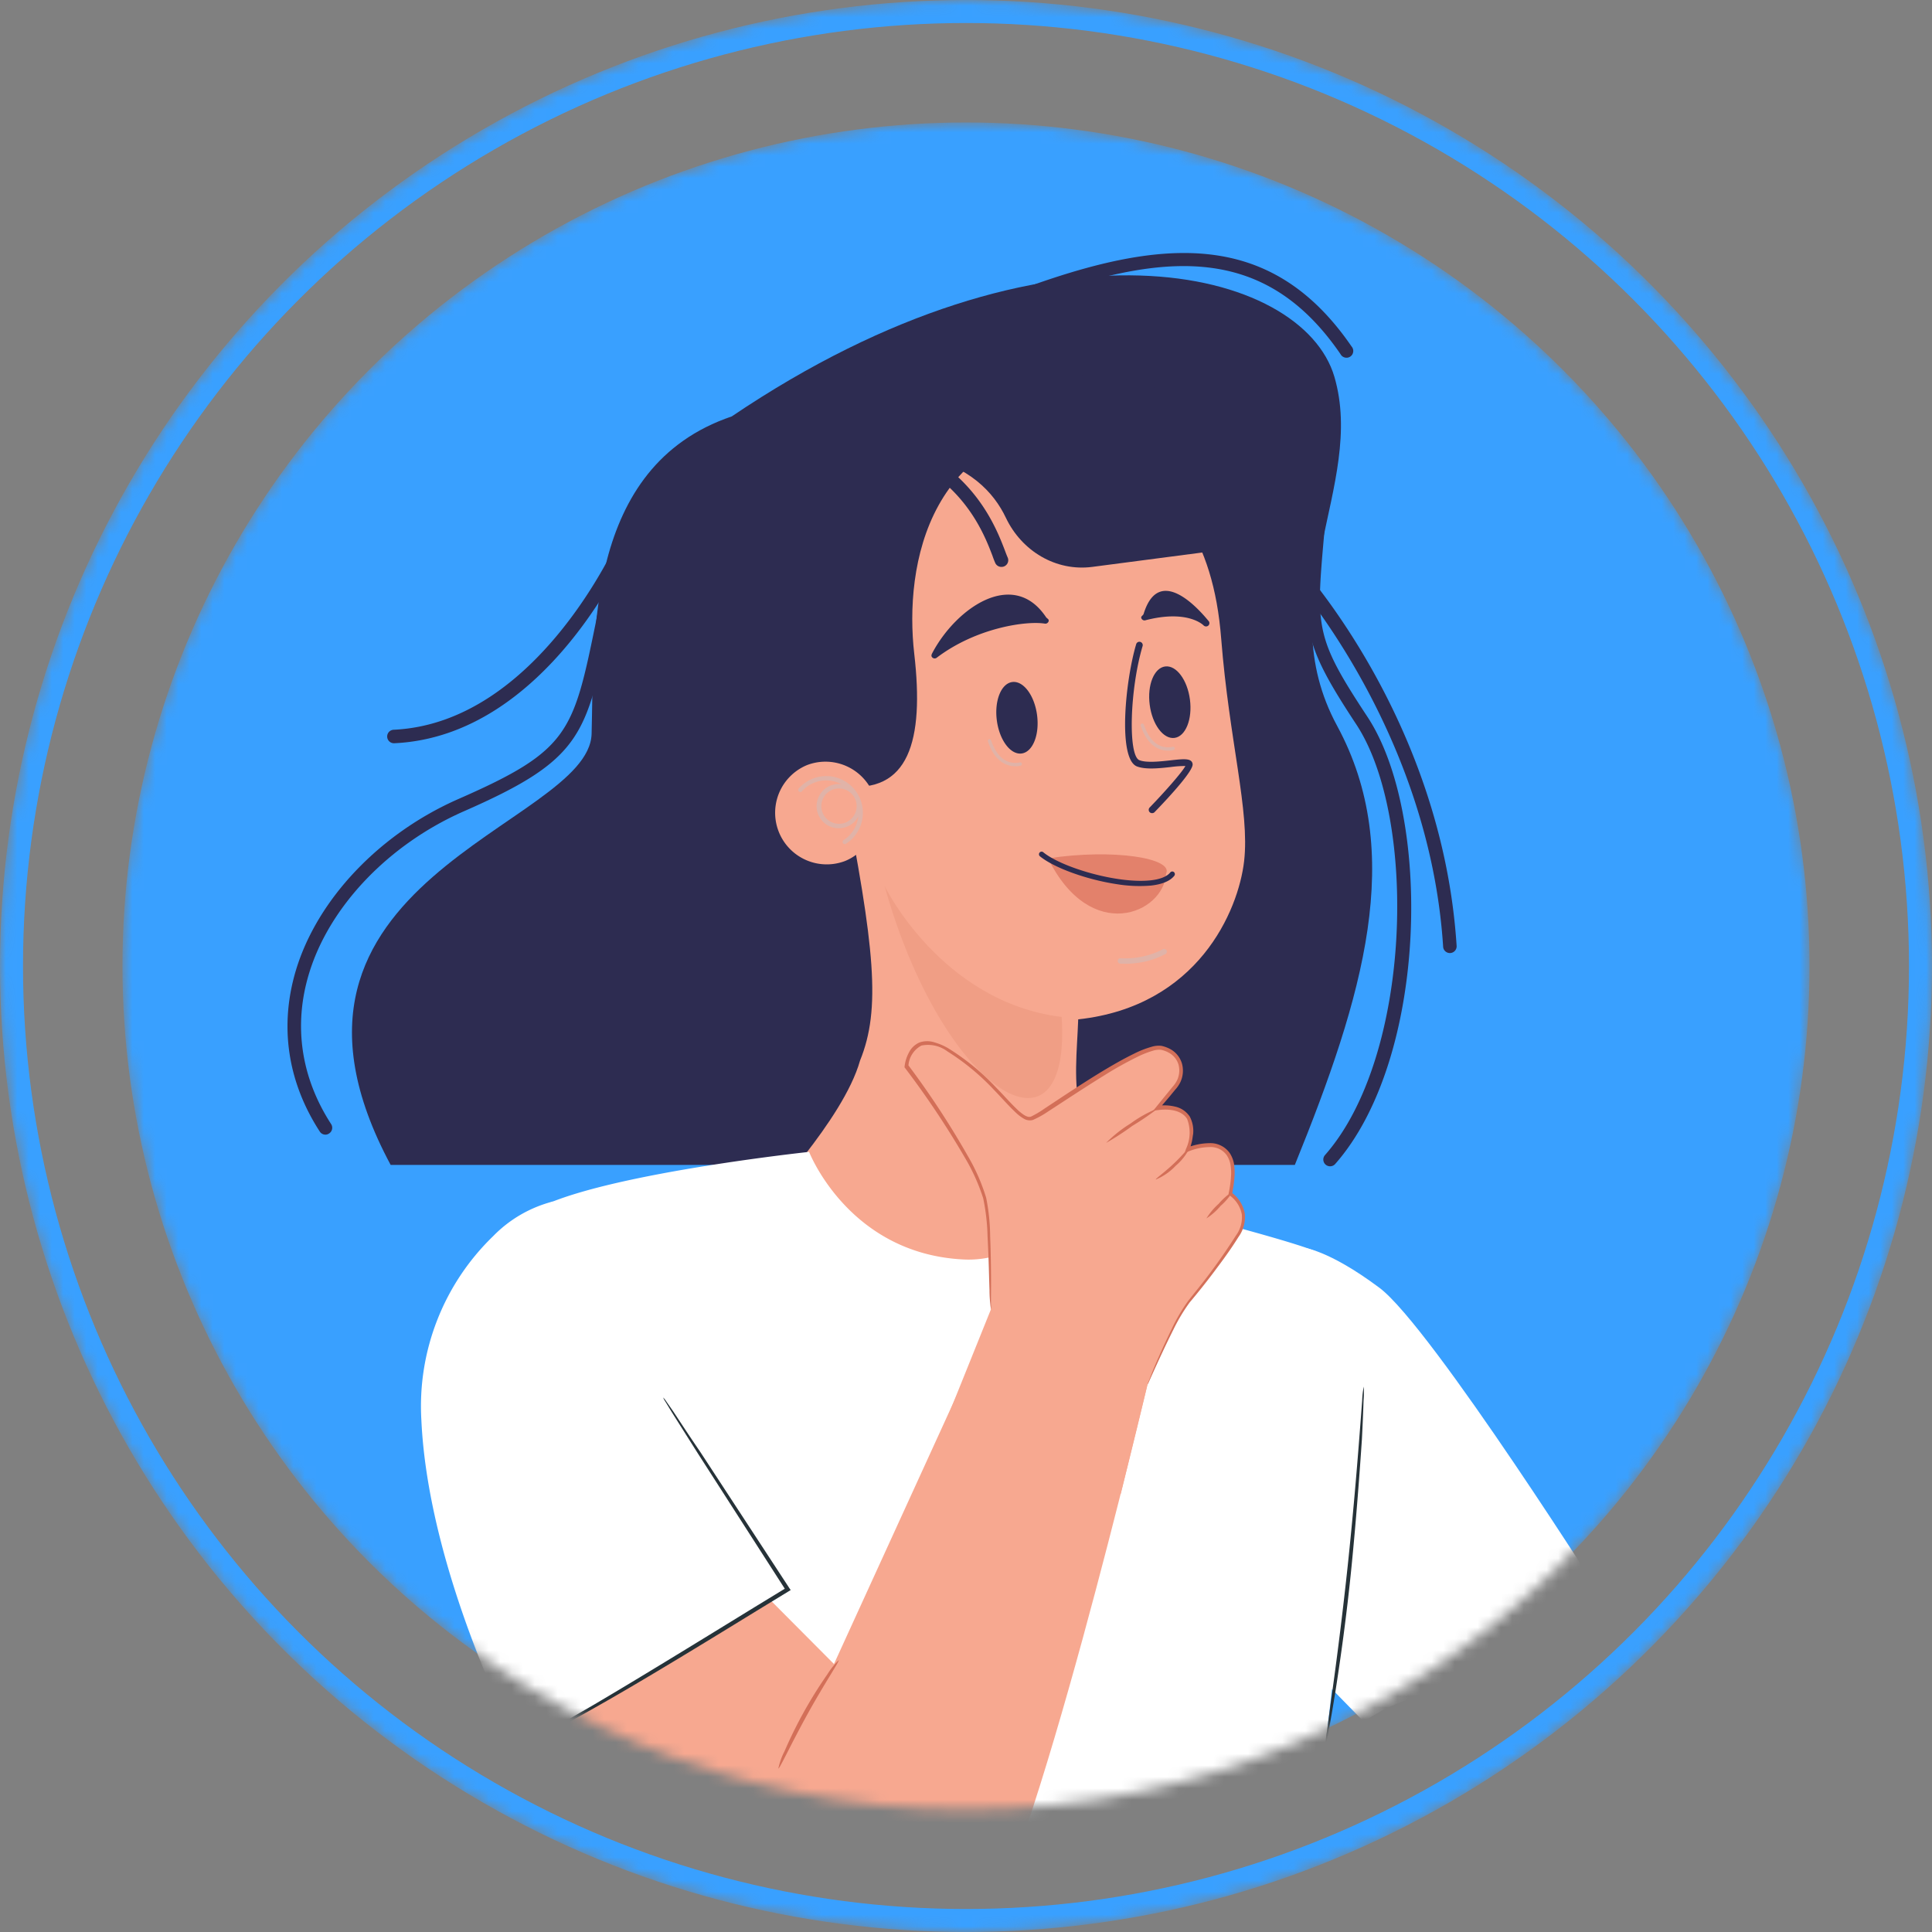 <svg width="168" height="168" fill="none" xmlns="http://www.w3.org/2000/svg"><rect width="100%" height="100%" fill="#808080" stroke="none"/><mask id="a" style="mask-type:alpha" maskUnits="userSpaceOnUse" x="0" y="0" width="168" height="168"><circle cx="84" cy="84" r="84" fill="#D9D9D9"/></mask><g mask="url(#a)"><mask id="b" style="mask-type:alpha" maskUnits="userSpaceOnUse" x="10" y="10" width="148" height="148"><circle cx="84" cy="84" r="73.352" fill="#242C39"/></mask><g mask="url(#b)"><circle cx="84" cy="84" r="73.352" fill="#39A0FF"/><path d="M63.629 36.21c-12.875 4.37-11.955 19.549-12.185 27.6-.231 8.05-30.806 12.649-17.473 37.489h78.623c5.977-14.72 9.656-27.139 3.679-38.18s2.529-20.919-.24-30.358c-2.769-9.44-24.82-15.18-52.404 3.45z" fill="#2D2C51"/><path d="M81.194 82.704c-12.646 3.95-21.747-7.11-19.226-17.089-3.605-19.283 2.184-39.49 32.589-32.902 14.684-.082 22.752 18.31 11.512 24.835C92.101 73.62 81.194 82.704 81.194 82.704z" fill="#2D2C51"/><path d="M93.757 88.64c-.195 5.53-1.471 11.228 6.883 15.419 5.746 32.198-33.887 4.54-34.253.912-.06-.452 6.922-7.507 8.399-12.747 1.824-4.487 1.287-9.77-1.477-23.88 5.722.743 7.066-3.912 6.191-11.493-.875-7.582 1.156-20.135 16.08-20.135 6.415 6.05 9.912 9.956 10.611 18.824.7 8.868 2.495 14.99 1.993 19.344-.495 4.304-4.014 12.623-14.427 13.756z" fill="#F7A890"/><path d="M91.139 74.64c5.694-.865 10.922-.012 10.26 1.33-.197 3.463-6.56 6.188-10.26-1.33z" fill="#E3816B"/><path d="M97.087 76.88c-2.623-.398-5.434-1.424-6.645-2.41a.228.228 0 1 1 .286-.354c1.619 1.324 6.436 2.742 9.314 2.436.836-.089 1.429-.326 1.716-.682a.224.224 0 0 1 .321-.037.233.233 0 0 1 .074.243.219.219 0 0 1-.042.08c-.369.46-1.049.739-2.02.85-1.003.082-2.012.04-3.004-.126zM81.312 57.252a.287.287 0 0 1-.27-.113c-.098-.127-.02-.264.056-.406 2.07-3.871 7.006-7.32 9.854-3.078.089.135.264.176.24.334a.294.294 0 0 1-.334.24c-1.574-.261-5.946.337-9.409 2.968a.294.294 0 0 1-.137.055zm23.591-2.779a.303.303 0 0 1-.24-.087c-.055-.057-1.416-1.397-5.069-.447a.288.288 0 0 1-.353-.207c-.041-.156.16-.202.207-.356 1.458-4.746 5.467.436 5.631.604a.295.295 0 0 1 .086.206.295.295 0 0 1-.086.206.296.296 0 0 1-.176.08zm-4.689 16.232a.285.285 0 0 1-.325-.284c0-.078.03-.152.085-.206 1.339-1.385 2.812-3.059 3.105-3.607a9.27 9.27 0 0 0-1.245.087c-1.043.118-2.228.24-2.978-.053-1.655-.666-1.019-7.384-.057-10.628a.29.29 0 1 1 .557.166c-1.117 3.773-1.28 9.522-.28 9.923.612.24 1.766.118 2.696.015 1.163-.13 1.865-.21 1.934.324.07.534-1.761 2.58-3.314 4.184a.271.271 0 0 1-.178.08zM88.837 65.52c.966-.126 1.567-1.62 1.343-3.335-.225-1.716-1.19-3.004-2.156-2.878-.966.127-1.567 1.62-1.343 3.336.225 1.715 1.19 3.004 2.156 2.877z" fill="#2D2C51"/><path d="M88.585 66.613c-.601.08-1.964 0-2.68-2.147a.146.146 0 0 1 .041-.156.144.144 0 0 1 .204.013.14.14 0 0 1 .029.05c.7 2.081 1.985 2.04 2.507 1.923a.146.146 0 0 1 .11.019.145.145 0 0 1 .063.091.14.14 0 0 1-.019.11.14.14 0 0 1-.092.063 1.2 1.2 0 0 1-.163.034z" fill="#E0B3A8"/><path d="M102.13 64.166c.966-.126 1.567-1.62 1.343-3.335-.224-1.716-1.189-3.004-2.155-2.878-.966.126-1.568 1.62-1.343 3.335.224 1.716 1.189 3.005 2.155 2.878z" fill="#2D2C51"/><path d="M101.873 65.257c-.601.08-1.962 0-2.68-2.147a.143.143 0 0 1 .041-.157.147.147 0 0 1 .235.063c.697 2.082 1.983 2.041 2.504 1.923a.147.147 0 0 1 .11.02.15.15 0 0 1 .064.091.145.145 0 0 1-.111.173 1.597 1.597 0 0 1-.163.034zm-3.014 18.481a7.162 7.162 0 0 0 2.422-.75.235.235 0 0 0 .097-.05.244.244 0 0 0 .059-.298.245.245 0 0 0-.171-.123.244.244 0 0 0-.203.06 7.21 7.21 0 0 1-3.665.747.24.24 0 0 0-.048.462 6.94 6.94 0 0 0 1.509-.048z" fill="#E0B3A8"/><path d="M73.488 74.869a4.487 4.487 0 0 0-3.306-8.342 4.487 4.487 0 0 0 3.306 8.342z" fill="#F7A890"/><path d="M72.001 67.493a3.181 3.181 0 0 0-2.569 1.094.19.19 0 0 0 .286.24 2.809 2.809 0 0 1 3.456-.63c-.04 0-.079-.014-.122-.017a1.922 1.922 0 0 0-1.794 2.864 1.924 1.924 0 0 0 3.378-.048 2.824 2.824 0 0 1-1.279 2.058.19.19 0 0 0 .006.324.186.186 0 0 0 .085.025.182.182 0 0 0 .11-.029 3.198 3.198 0 0 0-1.557-5.888v.007zm.88 4.14a1.536 1.536 0 1 1 .587-.086c-.19.068-.392.097-.594.086h.007z" fill="#E0B3A8"/><path d="M92.32 88.434c-10.508-1.306-15.399-11.39-15.399-11.39 5.03 17.985 16.259 24.814 15.398 11.39z" fill="#F09E85"/><path d="M79.964 39.592c4.326.923 6.455 3.22 7.505 5.434 1.373 2.885 4.34 4.684 7.518 4.268l13.331-1.743L97.515 34.93s-7.296.66-7.731.72c-.435.061-9.82 3.942-9.82 3.942z" fill="#2D2C51"/><path d="M87.078 49.296a.583.583 0 0 1-.539-.353 8.299 8.299 0 0 1-.24-.623c-.598-1.563-1.843-4.809-5.371-7.257a.588.588 0 1 1 .668-.962c3.826 2.645 5.16 6.13 5.801 7.803.087.24.161.423.226.572a.582.582 0 0 1-.545.82zM73.972 32.583a.588.588 0 0 1-.24-1.128l1.257-.55c19.227-8.44 33.103-14.535 42.539-.777a.594.594 0 0 1 .063.695.582.582 0 0 1-.397.274.59.59 0 0 1-.628-.303c-8.875-12.958-21.692-7.331-41.096 1.188l-1.257.55a.584.584 0 0 1-.24.05zm41.686 68.834a.587.587 0 0 1-.44-.976c7.573-8.598 8.071-29.346 2.709-37.466-4.78-7.245-4.672-8.48-3.963-16.516.105-1.203.223-2.544.343-4.088a.589.589 0 0 1 1.031-.338.588.588 0 0 1 .14.427c-.118 1.553-.24 2.91-.344 4.107-.706 8.024-.781 8.863 3.773 15.764 5.636 8.535 5.271 29.723-2.807 38.891a.59.59 0 0 1-.442.195z" fill="#2D2C51"/><path d="M126.077 82.874a.586.586 0 0 1-.587-.55c-1.23-19.22-13.651-32.77-13.776-32.896a.588.588 0 0 1 .832-.83c.127.128 12.838 13.684 14.117 33.651a.586.586 0 0 1-.55.623l-.036.002zM28.302 98.666a.584.584 0 0 1-.493-.266c-2.81-4.328-3.528-9.185-2.081-14.016 1.853-6.18 7.27-11.89 14.139-14.907 9.673-4.242 9.983-5.757 11.995-15.608.24-1.224.524-2.572.846-4.063a.589.589 0 0 1 .905-.365.584.584 0 0 1 .243.605c-.32 1.486-.593 2.83-.843 4.05-2.021 9.903-2.442 11.964-12.675 16.45-6.561 2.886-11.729 8.305-13.483 14.165-1.348 4.49-.675 8.998 1.94 13.037a.59.59 0 0 1-.174.813.573.573 0 0 1-.32.105z" fill="#2D2C51"/><path d="M34.27 64.63a.586.586 0 0 1-.03-1.174c12.498-.59 19.496-16.504 19.566-16.666a.589.589 0 1 1 1.08.465c-.294.682-7.348 16.751-20.59 17.374h-.027z" fill="#2D2C51"/><path d="M113.259 108.479s2.19.135 6.699 3.509c4.508 3.374 20.042 27.98 20.042 27.98-4.53 9.52-13.201 4.119-21.41 9.74l-9.528-9.74s-5.508-26.534-4.856-26.442c.652.093 9.053-5.047 9.053-5.047z" fill="#fff"/><path d="M47.374 104.772c6.38-2.836 22.983-4.608 22.983-4.608s3.445 8.889 13.469 9.357c6.167.291 10.633-6.16 10.633-6.16s16.489 4.041 19.941 5.444c2.673 19.02 3.289 23.55.851 42.881a55.78 55.78 0 0 1-25.832 9.216c-17.871 1.538-36.862-5.331-48.637-20.147l6.593-35.983z" fill="#fff"/><path d="M118.59 120.573a7.023 7.023 0 0 0-.142 1.226c-.064.851-.149 1.978-.255 3.339-.22 2.836-.546 6.72-1 11.016a358.438 358.438 0 0 1-1.347 10.981c-.184 1.361-.333 2.481-.446 3.325a7.41 7.41 0 0 0-.128 1.226c.124-.393.214-.797.27-1.205.148-.773.34-1.907.567-3.304.446-2.835.992-6.677 1.418-10.98.425-4.303.708-8.209.9-11.038.071-1.418.12-2.559.142-3.353.033-.41.04-.822.021-1.233z" fill="#263238"/><path d="M86.158 113.881a77.406 77.406 0 0 0-.454-9.159c-.574-3.587-6.741-12.264-6.741-12.264s.142-3.275 3.679-1.035c4.19 2.659 5.905 6.324 7.138 5.82 1.234-.503 9.372-6.62 11.258-6.103a2.039 2.039 0 0 1 1.502 1.284 2.04 2.04 0 0 1-.29 1.955c-.709.808-1.616 1.985-1.616 1.985s4.118-.709 2.651 3.623c0 0 5.075-2.198 3.7 3.842a2.532 2.532 0 0 1 .815 3.303 52.037 52.037 0 0 1-4.437 6.104c-1.276 1.538-3.587 7.181-3.587 7.181l-2.318 9.485-15.468-5.671 4.168-10.35z" fill="#F7A890"/><path d="M100.712 96.364a23.61 23.61 0 0 1-2.248 1.538 23.534 23.534 0 0 1-2.282 1.482 11.345 11.345 0 0 1 2.126-1.687 10.874 10.874 0 0 1 2.404-1.333zm2.785 3.353a4.886 4.886 0 0 1-1.268 1.659 4.97 4.97 0 0 1-1.723 1.191c-.043-.064.709-.581 1.545-1.368.837-.787 1.39-1.524 1.446-1.482zm3.708 3.878a5.362 5.362 0 0 1-1.064 1.262c-.354.423-.77.791-1.233 1.091.288-.47.644-.895 1.056-1.261.359-.422.777-.79 1.241-1.092z" fill="#D36F58"/><path d="M55.903 128.002l16.616 16.694 13.887-30.39 13.37 6.111s-10.045 42.718-15.022 48.864c-4.976 6.146-7.797 6.316-14.51 3.225-6.714-3.091-27.37-27.98-27.37-27.98l13.029-16.524z" fill="#F7A890"/><path d="M45.233 152.119s-7.96-15.043-8.591-28.611a20.559 20.559 0 0 1 6.231-16.007 11.128 11.128 0 0 1 5.224-3.027 38.28 38.28 0 0 0 4.927 9.832c3.282 4.53 15.71 23.918 15.71 23.918l-23.5 13.895z" fill="#fff"/><path d="M99.776 120.417c.058-.103.11-.21.156-.319l.418-.929c.376-.815.914-2.013 1.68-3.544.402-.83.876-1.622 1.418-2.368a59.335 59.335 0 0 0 2.063-2.587c.708-.943 1.467-1.957 2.176-3.098a2.961 2.961 0 0 0 .56-2.021 2.88 2.88 0 0 0-1.184-1.871l.064.156a10.04 10.04 0 0 0 .234-1.751 5.159 5.159 0 0 0-.064-.929 2.543 2.543 0 0 0-.369-.9 2.061 2.061 0 0 0-1.758-.85 5.386 5.386 0 0 0-1.956.396l.227.213.191-.709c.057-.234.078-.482.121-.709a2.675 2.675 0 0 0-.291-1.496 2.055 2.055 0 0 0-1.304-.879 4.113 4.113 0 0 0-1.56-.056l.163.29.95-1.113.475-.58a2.77 2.77 0 0 0 .447-.646c.238-.5.293-1.066.155-1.602a2.109 2.109 0 0 0-1.013-1.283 2.905 2.905 0 0 0-.787-.29 2.13 2.13 0 0 0-.851.084 8.375 8.375 0 0 0-1.503.589c-.964.468-1.892 1.006-2.835 1.573-1.709 1.042-3.332 2.127-4.962 3.204-.38.27-.78.507-1.198.71-.326.099-.71-.213-1.064-.511-.673-.624-1.283-1.34-1.928-1.992a20.645 20.645 0 0 0-4.147-3.417 4.997 4.997 0 0 0-1.212-.532 2.041 2.041 0 0 0-1.333 0 1.857 1.857 0 0 0-.928.894c-.2.377-.325.788-.37 1.212v.064l.043.05a76.17 76.17 0 0 1 5.204 7.797 17.01 17.01 0 0 1 1.595 3.545c.224 1.082.35 2.183.375 3.289.107 2.02.128 3.608.17 4.686 0 .545.043.957.071 1.24.013.141.034.28.064.418a2.394 2.394 0 0 0 0-.425v-1.233c0-1.085 0-2.673-.078-4.693a17.714 17.714 0 0 0-.347-3.339 16.833 16.833 0 0 0-1.588-3.623 74.153 74.153 0 0 0-5.175-7.897v.114a2.126 2.126 0 0 1 1.134-1.83 2.794 2.794 0 0 1 2.254.504 20.309 20.309 0 0 1 4.07 3.367c.638.653 1.233 1.354 1.942 2.014.182.17.381.32.595.446a1.007 1.007 0 0 0 .816.142 7.74 7.74 0 0 0 1.29-.709c1.616-1.049 3.24-2.127 4.962-3.19a31.087 31.087 0 0 1 2.786-1.56 8.12 8.12 0 0 1 1.418-.567c.228-.074.469-.1.709-.078.233.05.458.133.666.249a1.742 1.742 0 0 1 .851 1.056c.116.453.068.932-.135 1.354a2.632 2.632 0 0 1-.404.581l-.468.574-.922 1.135-.283.347.454-.057c.914-.12 2.027 0 2.502.773a3.332 3.332 0 0 1-.099 2.609l-.114.347.341-.135a4.963 4.963 0 0 1 1.821-.375 1.713 1.713 0 0 1 1.496.708c.154.238.262.503.319.78.046.284.068.571.064.858-.026.57-.1 1.137-.22 1.694v.099l.078.057c.561.394.945.992 1.071 1.666a2.665 2.665 0 0 1-.518 1.836 50.768 50.768 0 0 1-2.127 3.091c-.708.964-1.417 1.815-2.034 2.602a15.546 15.546 0 0 0-1.418 2.424 69.154 69.154 0 0 0-1.609 3.544l-.376.95a1.52 1.52 0 0 0-.127.362zm-32.092 33.367c.1.043 1.099-2.126 2.545-4.749 1.446-2.623 2.793-4.608 2.7-4.672-.38.371-.713.788-.992 1.241a38.157 38.157 0 0 0-3.721 6.685 5.666 5.666 0 0 0-.532 1.495z" fill="#D36F58"/><path d="M57.668 121.523c.046.123.108.24.184.347l.588.964 2.24 3.544 7.664 11.931.056-.255-2.8 1.708c-5.458 3.353-10.392 6.38-14.015 8.507l-4.303 2.481-1.176.666c-.14.074-.273.159-.397.256.15-.048.295-.112.432-.192l1.212-.602a154.017 154.017 0 0 0 4.367-2.382c3.658-2.056 8.62-5.069 14.072-8.422l2.8-1.708.163-.099-.107-.156-7.762-11.867c-.971-1.418-1.765-2.637-2.332-3.495l-.645-.929a1.78 1.78 0 0 0-.241-.297z" fill="#263238"/></g><circle cx="84" cy="84" r="83" stroke="#39A0FF" stroke-width="2"/></g></svg>